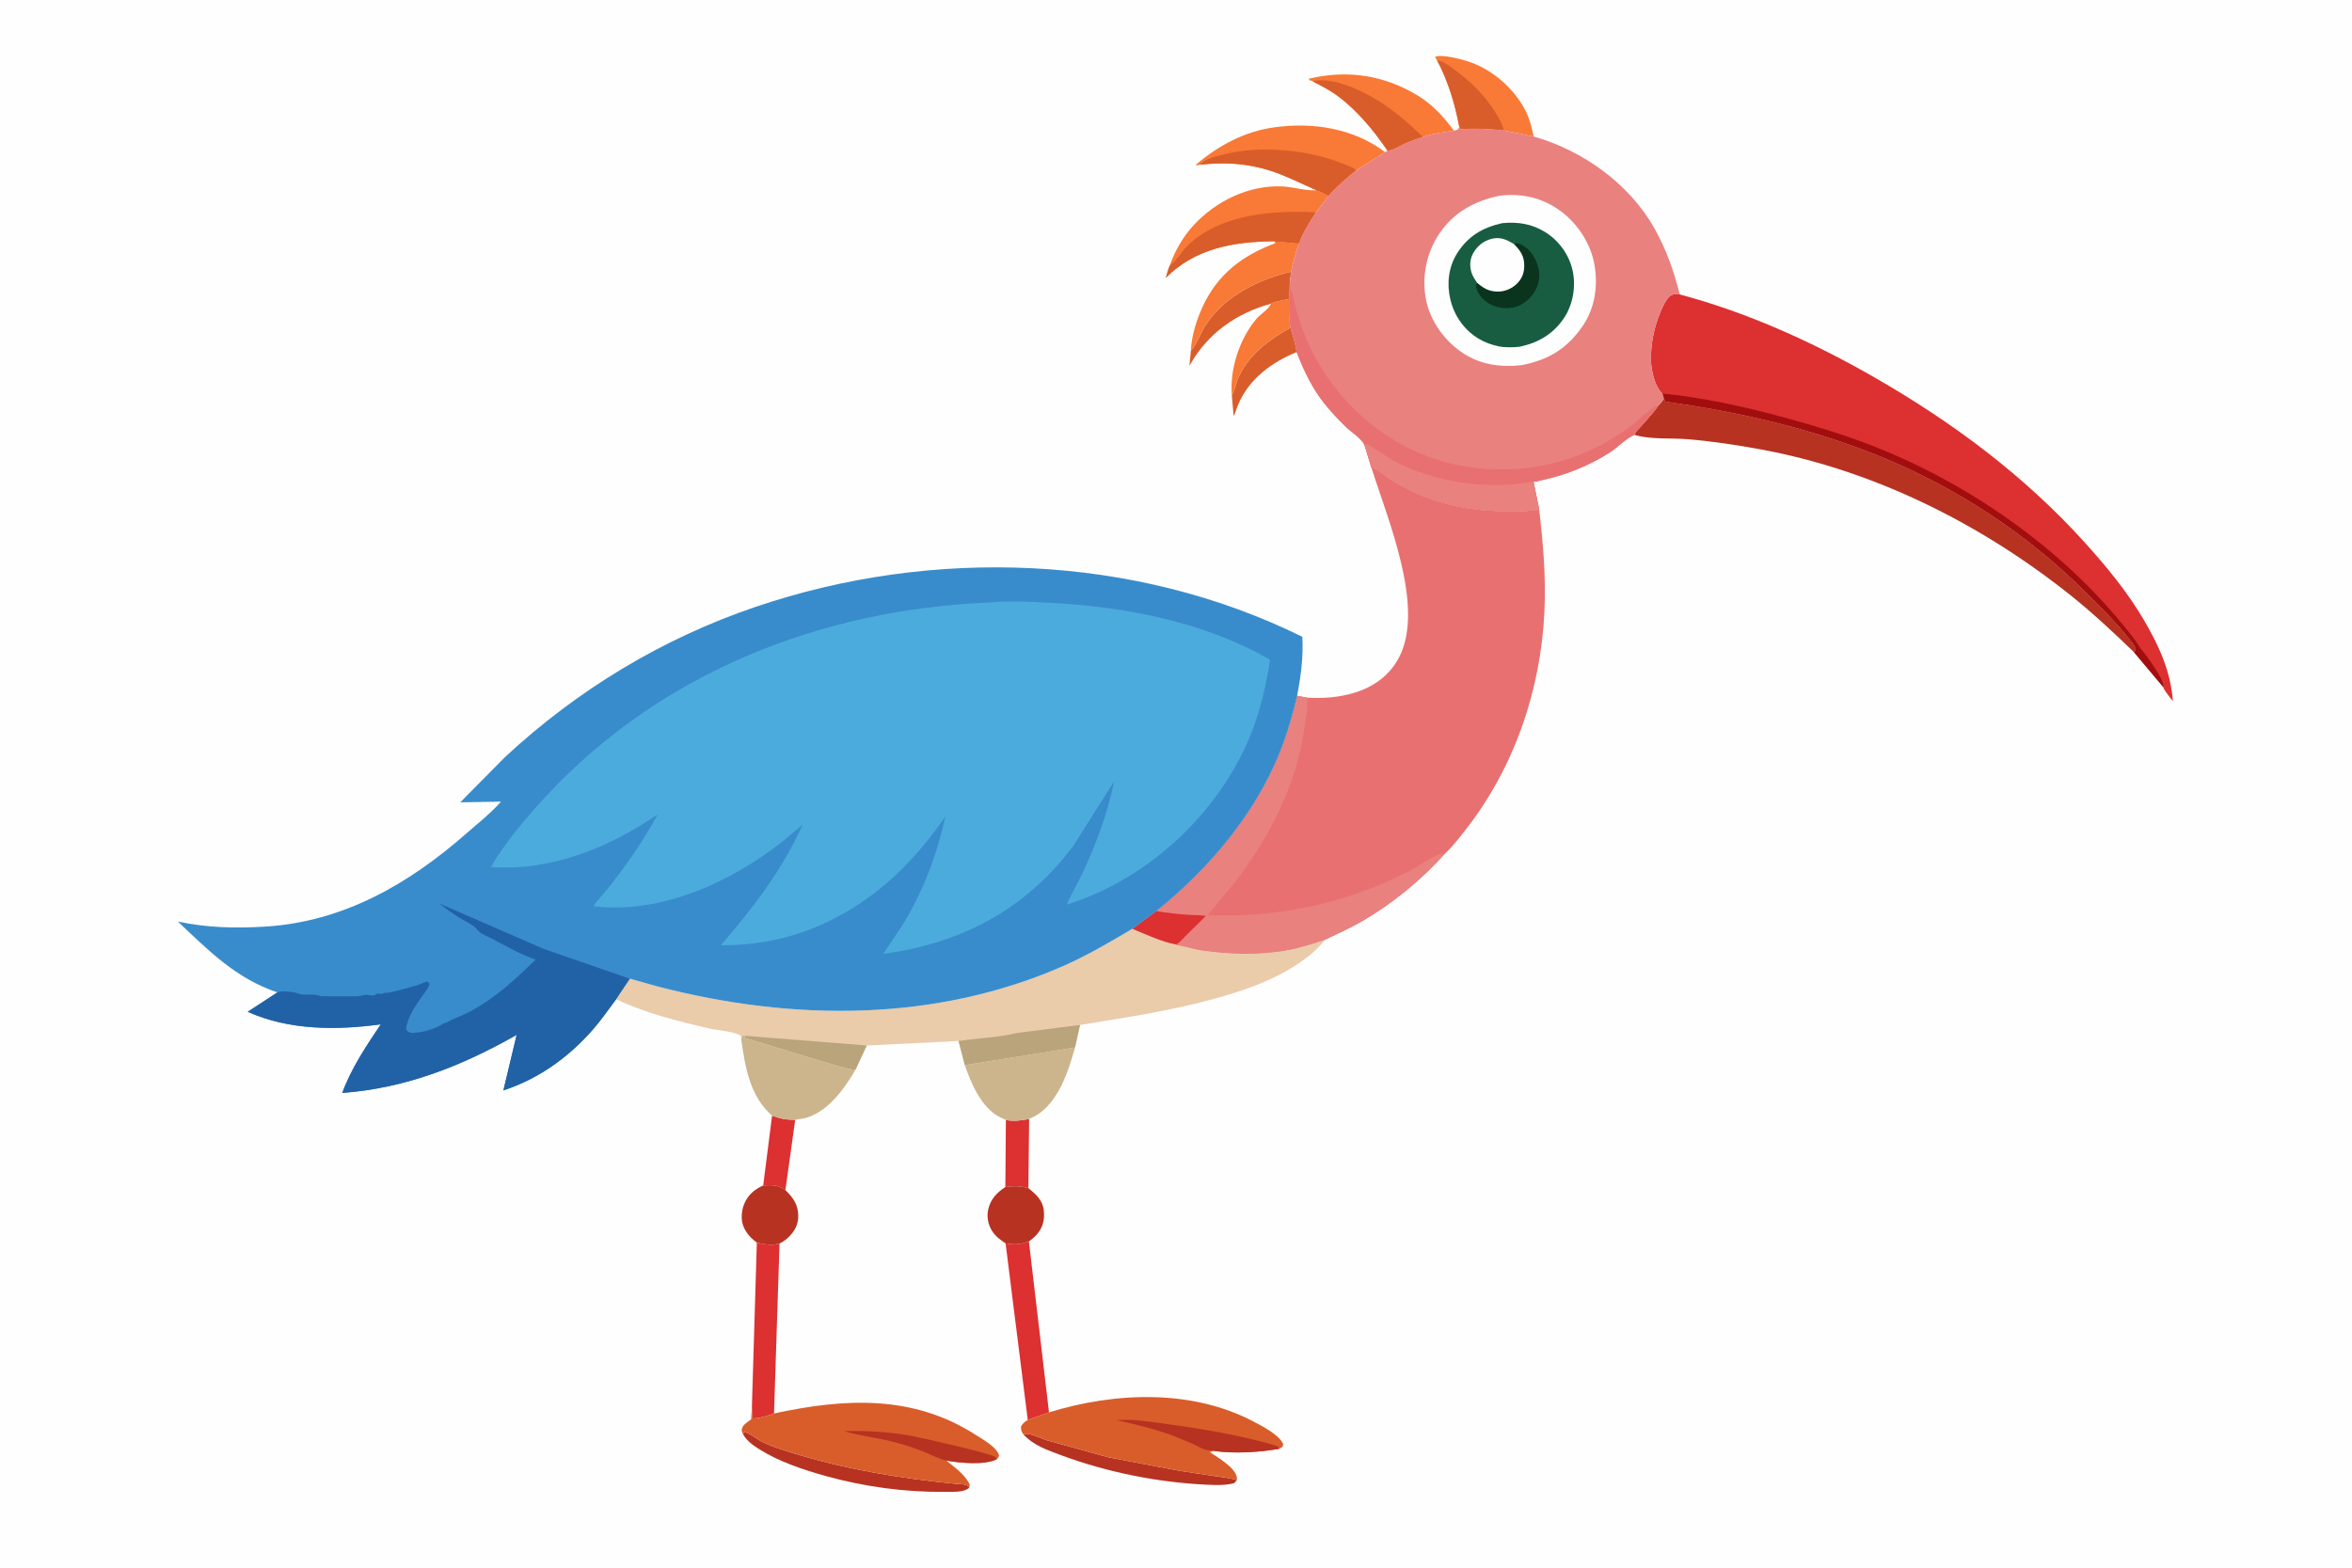 <svg version="1.1" xmlns="http://www.w3.org/2000/svg" style="display: block;" viewBox="0 0 2048 1365" width="1536" height="1024">
<path transform="translate(0,0)" fill="rgb(254,254,254)" d="M -0 -0 L 2048 0 L 2048 1365 L -0 1365 L -0 -0 z"/>
<path transform="translate(0,0)" fill="rgb(220,48,49)" d="M 875.862 975.236 C 882.78 976.671 889.299 975.648 896.114 974.384 L 895.455 1034.64 C 888.718 1032.68 882.313 1032.61 875.412 1033.67 L 875.862 975.236 z"/>
<path transform="translate(0,0)" fill="rgb(217,93,42)" d="M 1123.85 285.105 C 1125.44 291.853 1128.36 299.71 1129.02 306.464 C 1107.04 315.578 1087.51 329.851 1078.01 352.5 L 1074.63 361.621 L 1074.13 361.68 L 1072.61 344.015 C 1075.55 338.676 1076.43 332.464 1079.1 326.956 C 1088.41 307.757 1105.62 295.195 1123.85 285.105 z"/>
<path transform="translate(0,0)" fill="rgb(220,48,49)" d="M 672.292 971.471 C 679.068 974.061 685.155 975.22 692.408 975.079 L 683.878 1036.3 C 677.28 1031.58 672.208 1031.91 664.554 1032.29 L 672.292 971.471 z"/>
<path transform="translate(0,0)" fill="rgb(249,121,54)" d="M 1122.45 260.146 C 1122.35 268.264 1122.27 277.121 1123.85 285.105 C 1105.62 295.195 1088.41 307.757 1079.1 326.956 C 1076.43 332.464 1075.55 338.676 1072.61 344.015 C 1070.69 321.36 1079.43 294.634 1094.11 277.428 C 1097.17 273.846 1104.43 269.174 1106.27 265.237 L 1106.64 264.385 C 1109.26 262.371 1118.77 261.145 1122.45 260.146 z"/>
<path transform="translate(0,0)" fill="rgb(217,93,42)" d="M 1036.92 305.335 C 1042.19 299.518 1044.85 290.941 1048.98 284.272 C 1065 258.38 1095.53 243.092 1124.28 236.353 C 1123.71 241.148 1122.84 246.121 1123.03 250.947 L 1122.45 260.146 C 1118.77 261.145 1109.26 262.371 1106.64 264.385 C 1076.31 272.673 1051.74 290.19 1036.15 317.59 L 1035.7 318.385 L 1036.92 305.335 z"/>
<path transform="translate(0,0)" fill="rgb(183,50,33)" d="M 891.28 1249.21 C 892.111 1248.97 892.909 1248.54 893.771 1248.5 C 897.598 1248.3 907.617 1253.01 911.819 1254.29 L 965 1269 L 1026.9 1280.75 L 1059.81 1285.7 C 1064.96 1286.5 1072.17 1287.15 1076.98 1289 L 1074.7 1291.5 C 1067.3 1293.61 1058.56 1293.23 1050.91 1292.89 C 1008.65 1291 963.779 1282.03 924.113 1267.26 C 912.259 1262.85 900.022 1258.78 891.28 1249.21 z"/>
<path transform="translate(0,0)" fill="rgb(183,50,33)" d="M 646.966 1248.89 L 648.123 1247 C 653.462 1248.24 659.449 1253.56 664.566 1255.99 C 672.397 1259.72 681.017 1262.43 689.295 1265 C 735.846 1279.46 783.822 1287.4 832.243 1292.12 C 836.294 1292.52 841.51 1292 844.151 1295.09 C 843.339 1296.05 843.544 1295.96 842.494 1296.63 C 837.78 1299.67 828.392 1299.08 822.887 1299.13 C 788.093 1299.5 752.546 1294.68 719.014 1285.33 C 699.278 1279.83 678.167 1272.81 660.758 1261.78 C 655.427 1258.41 650.105 1254.48 646.966 1248.89 z"/>
<path transform="translate(0,0)" fill="rgb(183,50,33)" d="M 875.412 1033.67 C 882.313 1032.61 888.718 1032.68 895.455 1034.64 C 901.995 1039.84 907.899 1045.06 908.864 1053.83 C 909.698 1061.41 908.409 1068.15 903.5 1074.13 C 901.366 1076.73 898.687 1079.14 895.906 1081.01 C 888.22 1083.8 883.721 1084.04 875.613 1082.72 C 871.228 1079.87 866.868 1076.55 863.99 1072.11 C 860.409 1066.58 859.032 1059.75 860.456 1053.27 C 862.401 1044.42 867.956 1038.42 875.412 1033.67 z"/>
<path transform="translate(0,0)" fill="rgb(183,50,33)" d="M 664.554 1032.29 C 672.208 1031.91 677.28 1031.58 683.878 1036.3 C 690.688 1042.96 694.981 1048.87 695.061 1058.78 C 695.12 1066.2 692.119 1071.87 686.946 1077 C 684.578 1079.35 681.796 1081.41 678.776 1082.84 C 671.72 1084.77 666.038 1083.66 659.017 1082.05 C 654.235 1078.55 650.344 1074.4 647.813 1069.02 C 644.947 1062.93 645.428 1054.91 647.861 1048.74 C 650.974 1040.84 656.904 1035.64 664.554 1032.29 z"/>
<path transform="translate(0,0)" fill="rgb(249,121,54)" d="M 1109.41 209.936 L 1131.03 211.989 C 1128.07 220.032 1126.05 227.986 1124.28 236.353 C 1095.53 243.092 1065 258.38 1048.98 284.272 C 1044.85 290.941 1042.19 299.518 1036.92 305.335 C 1037.51 292.537 1041.73 278.966 1047 267.377 C 1059.98 238.839 1081.69 222.307 1110.5 211.631 L 1109.41 209.936 z"/>
<path transform="translate(0,0)" fill="rgb(220,48,49)" d="M 895.906 1081.01 L 913.412 1229.89 L 894.915 1236.43 L 875.613 1082.72 C 883.721 1084.04 888.22 1083.8 895.906 1081.01 z"/>
<path transform="translate(0,0)" fill="rgb(220,48,49)" d="M 659.017 1082.05 C 666.038 1083.66 671.72 1084.77 678.776 1082.84 L 673.974 1230.84 L 673.464 1231.09 C 670.332 1232.45 657.566 1236 655.206 1235 L 654.731 1224.63 L 659.017 1082.05 z"/>
<path transform="translate(0,0)" fill="rgb(249,121,54)" d="M 1251.29 52.267 L 1249.5 49.455 C 1254.76 46.676 1271.7 51.28 1277.25 53.001 C 1298.75 59.663 1318.21 76.36 1328.43 96.446 C 1331.99 103.436 1333.74 111.12 1335.46 118.724 L 1309.28 113.434 C 1296.84 112.029 1284.48 111.475 1271.97 112.304 L 1270.68 110.31 C 1266.86 90.138 1260.92 70.467 1251.29 52.267 z"/>
<path transform="translate(0,0)" fill="rgb(217,93,42)" d="M 1251.29 52.267 C 1257.77 53.64 1262.56 57.532 1267.74 61.425 C 1280.43 70.953 1291.78 81.921 1300.54 95.243 C 1303.63 99.933 1308.68 107.94 1309.28 113.434 C 1296.84 112.029 1284.48 111.475 1271.97 112.304 L 1270.68 110.31 C 1266.86 90.138 1260.92 70.467 1251.29 52.267 z"/>
<path transform="translate(0,0)" fill="rgb(204,180,140)" d="M 840.084 927.437 L 936.057 912.078 C 930.328 932.982 921.45 960.128 901.666 971.669 L 896.114 974.384 C 889.299 975.648 882.78 976.671 875.862 975.236 C 874.383 974.326 872.697 973.795 871.134 973.031 C 854.728 965.013 845.676 943.7 840.084 927.437 z"/>
<path transform="translate(0,0)" fill="rgb(249,121,54)" d="M 1142.78 70.508 L 1139.85 69.5 L 1140.07 68.296 C 1173.56 60.386 1205.58 65.337 1235.03 83.379 C 1247.43 90.977 1257.47 101.97 1265.99 113.63 C 1257.19 114.95 1247.48 116.081 1239.11 119.113 C 1233.45 120.788 1228 122.794 1222.6 125.187 C 1218.78 126.877 1212.14 131.311 1208.1 130.942 C 1196.34 113.668 1181.8 95.994 1164.93 83.5 C 1158.03 78.39 1150.36 74.496 1142.78 70.508 z"/>
<path transform="translate(0,0)" fill="rgb(217,93,42)" d="M 1142.78 70.508 C 1161.23 66.511 1186.92 79.087 1202.08 88.832 C 1215.72 97.605 1227.38 108.017 1239.11 119.113 C 1233.45 120.788 1228 122.794 1222.6 125.187 C 1218.78 126.877 1212.14 131.311 1208.1 130.942 C 1196.34 113.668 1181.8 95.994 1164.93 83.5 C 1158.03 78.39 1150.36 74.496 1142.78 70.508 z"/>
<path transform="translate(0,0)" fill="rgb(204,180,140)" d="M 645.413 904.83 L 646.399 901.378 L 648.956 901.968 L 648.562 903.742 L 717.365 924.676 C 726.182 927.15 735.741 930.529 744.846 931.62 C 734.929 948.626 720.434 968.73 700.32 973.824 L 692.408 975.079 C 685.155 975.22 679.068 974.061 672.292 971.471 C 653.033 954.823 648.723 928.909 645.413 904.83 z"/>
<path transform="translate(0,0)" fill="rgb(249,121,54)" d="M 1018.52 231.299 C 1022.72 218.789 1030.16 205.994 1039.08 196.261 C 1058.6 174.963 1087.58 160.71 1116.98 162.223 C 1126.2 162.698 1136.69 166.077 1145.6 165.559 L 1146.26 165.504 C 1150.07 166.645 1153.23 168.908 1156.87 170.389 L 1145.91 184.734 C 1140.23 193.201 1134.58 202.396 1131.03 211.989 L 1109.41 209.936 C 1074.37 210.302 1040.86 215.963 1015.16 241.759 C 1016.18 238.482 1017.02 234.337 1018.52 231.299 z"/>
<path transform="translate(0,0)" fill="rgb(217,93,42)" d="M 1018.52 231.299 C 1025.22 226.167 1029.46 217.813 1035.88 212.044 C 1065.15 185.747 1108.72 183.098 1145.91 184.734 C 1140.23 193.201 1134.58 202.396 1131.03 211.989 L 1109.41 209.936 C 1074.37 210.302 1040.86 215.963 1015.16 241.759 C 1016.18 238.482 1017.02 234.337 1018.52 231.299 z"/>
<path transform="translate(0,0)" fill="rgb(249,121,54)" d="M 1044.79 143.287 L 1041.5 144.002 L 1041.82 142.861 C 1061.24 126.405 1083.77 114.376 1109.22 110.784 C 1142.96 106.024 1178.32 111.437 1205.98 132.286 L 1180.96 148.125 C 1172.38 155.15 1164.13 161.931 1156.87 170.389 C 1153.23 168.908 1150.07 166.645 1146.26 165.504 C 1132.87 159.66 1120.17 152.996 1106.17 148.5 C 1085.82 141.968 1065.91 140.941 1044.79 143.287 z"/>
<path transform="translate(0,0)" fill="rgb(217,93,42)" d="M 1044.79 143.287 C 1050.28 137.954 1056.79 136.504 1064 134.711 C 1077.1 131.452 1089.65 129.91 1103.16 130.104 C 1125.39 130.423 1147.16 133.732 1167.93 141.811 C 1172.05 143.41 1177.65 145.204 1180.96 148.125 C 1172.38 155.15 1164.13 161.931 1156.87 170.389 C 1153.23 168.908 1150.07 166.645 1146.26 165.504 C 1132.87 159.66 1120.17 152.996 1106.17 148.5 C 1085.82 141.968 1065.91 140.941 1044.79 143.287 z"/>
<path transform="translate(0,0)" fill="rgb(183,50,33)" d="M 1448.88 347.04 L 1450.28 349.584 C 1514.06 358.498 1578.13 373.063 1637.88 397.601 C 1703.71 424.634 1764.99 464.606 1815.41 514.878 C 1829.62 529.036 1844.9 543.872 1856.98 559.918 L 1859.04 562.837 L 1859.33 566.632 L 1858.2 567.873 C 1840.47 550.787 1822.36 533.782 1803.11 518.409 C 1724.79 455.868 1631.46 409.196 1532.51 391.096 C 1511.69 387.288 1490.68 384.102 1469.58 382.352 C 1455.36 381.172 1437.94 382.718 1424.42 378.89 L 1423.37 378.58 C 1423.92 375.761 1426.96 373.271 1428.9 371.093 C 1434.4 364.926 1439.98 358.972 1444.74 352.191 C 1445.79 351.7 1448.03 348.121 1448.88 347.04 z"/>
<path transform="translate(0,0)" fill="rgb(217,93,42)" d="M 913.412 1229.89 C 970.495 1212.34 1037.41 1209.32 1091.76 1238.03 C 1099.72 1242.23 1113.63 1249.32 1117.35 1257.5 L 1116.82 1259.87 L 1113.84 1261.65 C 1096.44 1264.7 1074.36 1266 1056.79 1263.47 L 1053.5 1264.55 C 1060.3 1269.02 1074.77 1277.58 1076.8 1285.71 C 1077.09 1286.88 1077.12 1287.83 1076.98 1289 C 1072.17 1287.15 1064.96 1286.5 1059.81 1285.7 L 1026.9 1280.75 L 965 1269 L 911.819 1254.29 C 907.617 1253.01 897.598 1248.3 893.771 1248.5 C 892.909 1248.54 892.111 1248.97 891.28 1249.21 C 889.39 1246.95 889.139 1245.4 888.972 1242.5 C 890.264 1239.43 892.288 1238.26 894.915 1236.43 L 913.412 1229.89 z"/>
<path transform="translate(0,0)" fill="rgb(183,50,33)" d="M 1056.79 1263.47 L 1056.64 1263.11 C 1049.51 1263.76 1044.76 1260.25 1038.64 1257.36 L 1022.65 1250.69 C 1006.18 1244.57 989.271 1240.37 972.108 1236.67 C 986.031 1235.48 1000.93 1238.01 1014.74 1239.87 C 1047.2 1244.26 1081.34 1249.97 1112.69 1259.42 L 1113.84 1261.65 C 1096.44 1264.7 1074.36 1266 1056.79 1263.47 z"/>
<path transform="translate(0,0)" fill="rgb(217,93,42)" d="M 673.974 1230.84 C 735.77 1217.58 795.203 1214.22 850.317 1249.94 C 856.603 1254.01 867.871 1260.08 869.967 1267.5 C 869.288 1269.08 869.269 1269.67 867.861 1270.74 C 857.761 1275.98 834.812 1274.04 823.845 1271.78 C 830.979 1277.59 840.538 1284.17 844.371 1292.78 L 844.151 1295.09 C 841.51 1292 836.294 1292.52 832.243 1292.12 C 783.822 1287.4 735.846 1279.46 689.295 1265 C 681.017 1262.43 672.397 1259.72 664.566 1255.99 C 659.449 1253.56 653.462 1248.24 648.123 1247 L 646.966 1248.89 C 646.275 1247.55 645.707 1246.07 645.925 1244.54 C 646.457 1240.82 651.16 1238.16 654.055 1236 L 654.731 1224.63 L 655.206 1235 C 657.566 1236 670.332 1232.45 673.464 1231.09 L 673.974 1230.84 z"/>
<path transform="translate(0,0)" fill="rgb(183,50,33)" d="M 823.845 1271.78 C 817.603 1270.49 811.959 1267.3 806.108 1264.88 C 798.749 1261.84 791.133 1259.36 783.499 1257.1 C 767.509 1252.38 750.607 1250.84 734.813 1246.22 C 754.828 1245.73 774.757 1246.8 794.455 1250.54 C 803.327 1252.23 862.984 1265.65 866.499 1268.74 C 867.106 1269.27 867.407 1270.07 867.861 1270.74 C 857.761 1275.98 834.812 1274.04 823.845 1271.78 z"/>
<path transform="translate(0,0)" fill="rgb(234,203,170)" d="M 986.073 808.725 C 998.001 813.559 1011.44 820.088 1024.13 822.3 L 1024.05 822.83 C 1031.64 823.713 1038.97 826.419 1046.57 827.501 C 1070.94 830.97 1096.55 831.808 1120.87 827.338 C 1132.28 825.241 1142.97 821.766 1153.97 818.158 C 1144.4 830.175 1132.29 838.546 1119 846.038 C 1100.36 856.545 1080.19 863.233 1059.67 869.033 C 1020.5 880.105 980.49 885.897 940.425 892.502 L 936.057 912.078 L 840.084 927.437 L 834.658 906.456 L 754.707 910.386 L 744.846 931.62 C 735.741 930.529 726.182 927.15 717.365 924.676 L 648.562 903.742 L 648.956 901.968 L 646.399 901.378 L 645.413 904.83 L 644.985 902 C 641.185 898.372 623.977 897.036 617.562 895.55 C 590.772 889.341 561.34 882.008 536.539 870.063 L 539.118 866.015 L 548.41 852.202 L 573.634 859.251 C 690.373 889.38 814.808 890.183 926.582 840.839 C 947.337 831.677 966.57 820.236 986.073 808.725 z"/>
<path transform="translate(0,0)" fill="rgb(185,164,124)" d="M 648.956 901.968 L 754.707 910.386 L 744.846 931.62 C 735.741 930.529 726.182 927.15 717.365 924.676 L 648.562 903.742 L 648.956 901.968 z"/>
<path transform="translate(0,0)" fill="rgb(185,164,124)" d="M 885.769 899.433 L 940.425 892.502 L 936.057 912.078 L 840.084 927.437 L 834.658 906.456 C 851.406 904.025 869.379 903.507 885.769 899.433 z"/>
<path transform="translate(0,0)" fill="rgb(220,48,49)" d="M 1462.64 256.26 C 1522.1 272.122 1579.58 298.246 1632.83 328.886 C 1700.94 368.08 1762.95 414.326 1815.77 472.823 C 1834.46 493.523 1853.07 516.178 1867.12 540.356 C 1880.1 562.673 1890.17 584.528 1892.04 610.578 C 1890.21 607.941 1884 600.811 1883.57 598.09 L 1858.2 567.873 L 1859.33 566.632 L 1859.04 562.837 L 1856.98 559.918 C 1844.9 543.872 1829.62 529.036 1815.41 514.878 C 1764.99 464.606 1703.71 424.634 1637.88 397.601 C 1578.13 373.063 1514.06 358.498 1450.28 349.584 L 1448.88 347.04 L 1447.51 342.58 L 1447.16 342.362 C 1440.74 336.184 1437.73 322.084 1437.58 313.5 C 1437.32 298.964 1440.34 284.416 1446.04 271.062 C 1447.93 266.65 1450.03 261.727 1453.42 258.249 C 1456.19 255.414 1458.86 256.293 1462.64 256.26 z"/>
<path transform="translate(0,0)" fill="rgb(162,14,14)" d="M 1447.51 342.58 C 1482.86 346.01 1518.87 353.959 1553.09 363.286 C 1584.27 371.783 1615.29 381.341 1645.07 394.023 C 1721.55 426.592 1794.66 478.467 1847.64 542.904 C 1853.16 549.619 1859.42 557.009 1863.74 564.523 C 1868.31 569.444 1884.12 591.245 1883.68 597.014 L 1883.57 598.09 L 1858.2 567.873 L 1859.33 566.632 L 1859.04 562.837 L 1856.98 559.918 C 1844.9 543.872 1829.62 529.036 1815.41 514.878 C 1764.99 464.606 1703.71 424.634 1637.88 397.601 C 1578.13 373.063 1514.06 358.498 1450.28 349.584 L 1448.88 347.04 L 1447.51 342.58 z"/>
<path transform="translate(0,0)" fill="rgb(233,112,112)" d="M 1194.1 406.934 L 1194.87 407.141 C 1199.8 408.645 1203.62 412.308 1207.79 415.2 C 1212.45 418.428 1217.51 421.305 1222.49 423.997 C 1250.57 439.165 1281.06 445.011 1312.76 445.015 C 1321.86 445.016 1331.27 445.125 1340.28 443.808 C 1343.71 473.543 1346.21 502.597 1344.81 532.584 C 1341.57 601.541 1318.11 669.635 1275.06 723.936 C 1269.92 730.422 1264.38 737.725 1258.21 743.255 C 1237.41 766.406 1212.45 786.81 1185.51 802.438 C 1175.32 808.348 1164.54 813.002 1153.97 818.158 C 1142.97 821.766 1132.28 825.241 1120.87 827.338 C 1096.55 831.808 1070.94 830.97 1046.57 827.501 C 1038.97 826.419 1031.64 823.713 1024.05 822.83 L 1024.13 822.3 C 1011.44 820.088 998.001 813.559 986.073 808.725 L 1006.9 793.338 C 1049.21 759.143 1086.54 716.472 1109.41 666.73 C 1118.35 647.268 1124.63 626.604 1129.47 605.778 L 1138.07 607.404 C 1151.98 608.263 1165.61 607.268 1179.03 603.261 C 1195.84 598.244 1209.89 588.229 1218.14 572.509 C 1241.26 528.447 1207.78 450.825 1194.1 406.934 z"/>
<path transform="translate(0,0)" fill="rgb(233,129,127)" d="M 1129.47 605.778 L 1138.07 607.404 C 1139.15 615.336 1137.07 625.06 1135.96 632.96 C 1128.91 683.225 1106.29 727.525 1075.83 767.483 C 1072.93 771.289 1051.71 796.178 1051.65 796.959 L 1080.09 797.025 C 1124.01 795.02 1164.3 786.093 1204.8 769.045 L 1228.98 757.563 C 1235.36 754.177 1250.93 742.68 1257.59 743.174 C 1257.8 743.19 1258.01 743.228 1258.21 743.255 C 1237.41 766.406 1212.45 786.81 1185.51 802.438 C 1175.32 808.348 1164.54 813.002 1153.97 818.158 C 1142.97 821.766 1132.28 825.241 1120.87 827.338 C 1096.55 831.808 1070.94 830.97 1046.57 827.501 C 1038.97 826.419 1031.64 823.713 1024.05 822.83 L 1024.13 822.3 C 1011.44 820.088 998.001 813.559 986.073 808.725 L 1006.9 793.338 C 1049.21 759.143 1086.54 716.472 1109.41 666.73 C 1118.35 647.268 1124.63 626.604 1129.47 605.778 z"/>
<path transform="translate(0,0)" fill="rgb(220,48,49)" d="M 986.073 808.725 L 1006.9 793.338 C 1016.14 794.906 1025.36 795.935 1034.72 796.583 C 1039.6 796.922 1045.17 796.611 1049.93 797.589 L 1031.67 815.656 C 1029.51 817.786 1026.9 821.175 1024.13 822.3 C 1011.44 820.088 998.001 813.559 986.073 808.725 z"/>
<path transform="translate(0,0)" fill="rgb(233,129,127)" d="M 1270.68 110.31 L 1271.97 112.304 C 1284.48 111.475 1296.84 112.029 1309.28 113.434 L 1335.46 118.724 C 1378.28 130.861 1418.87 159.87 1440.84 199.12 C 1451.13 217.501 1457.51 235.88 1462.64 256.26 C 1458.86 256.293 1456.19 255.414 1453.42 258.249 C 1450.03 261.727 1447.93 266.65 1446.04 271.062 C 1440.34 284.416 1437.32 298.964 1437.58 313.5 C 1437.73 322.084 1440.74 336.184 1447.16 342.362 L 1447.51 342.58 L 1448.88 347.04 C 1448.03 348.121 1445.79 351.7 1444.74 352.191 C 1439.98 358.972 1434.4 364.926 1428.9 371.093 C 1426.96 373.271 1423.92 375.761 1423.37 378.58 C 1416.27 381.137 1408.88 389.267 1402.28 393.532 C 1384.25 405.19 1363.95 413.427 1342.98 417.935 C 1341.28 418.302 1336.77 419.73 1335.3 419.358 L 1340.28 443.808 C 1331.27 445.125 1321.86 445.016 1312.76 445.015 C 1281.06 445.011 1250.57 439.165 1222.49 423.997 C 1217.51 421.305 1212.45 418.428 1207.79 415.2 C 1203.62 412.308 1199.8 408.645 1194.87 407.141 L 1194.1 406.934 L 1188.27 387.842 C 1185.82 381.75 1176.64 376.273 1171.86 371.586 C 1165.48 365.319 1159.22 358.763 1153.61 351.786 C 1142.58 338.052 1135.38 322.793 1129.02 306.464 C 1128.36 299.71 1125.44 291.853 1123.85 285.105 C 1122.27 277.121 1122.35 268.264 1122.45 260.146 L 1123.03 250.947 C 1122.84 246.121 1123.71 241.148 1124.28 236.353 C 1126.05 227.986 1128.07 220.032 1131.03 211.989 C 1134.58 202.396 1140.23 193.201 1145.91 184.734 L 1156.87 170.389 C 1164.13 161.931 1172.38 155.15 1180.96 148.125 L 1205.98 132.286 C 1206.82 132.334 1207.47 131.459 1208.1 130.942 C 1212.14 131.311 1218.78 126.877 1222.6 125.187 C 1228 122.794 1233.45 120.788 1239.11 119.113 C 1247.48 116.081 1257.19 114.95 1265.99 113.63 L 1269.5 112.668 L 1270.68 110.31 z"/>
<path transform="translate(0,0)" fill="rgb(233,112,112)" d="M 1123.03 250.947 L 1123.36 251.452 C 1126.33 256.321 1127.02 263.562 1128.59 269.148 C 1131.02 277.791 1133.76 286.042 1137.22 294.334 C 1158.64 345.669 1204.56 387.912 1258.56 402.321 C 1305.39 414.815 1357.36 408.965 1399.43 384.323 C 1406.16 380.379 1413.1 376.17 1419.37 371.538 C 1426.89 365.987 1436.26 355.232 1444.74 352.191 C 1439.98 358.972 1434.4 364.926 1428.9 371.093 C 1426.96 373.271 1423.92 375.761 1423.37 378.58 C 1416.27 381.137 1408.88 389.267 1402.28 393.532 C 1384.25 405.19 1363.95 413.427 1342.98 417.935 C 1341.28 418.302 1336.77 419.73 1335.3 419.358 L 1340.28 443.808 C 1331.27 445.125 1321.86 445.016 1312.76 445.015 C 1281.06 445.011 1250.57 439.165 1222.49 423.997 C 1217.51 421.305 1212.45 418.428 1207.79 415.2 C 1203.62 412.308 1199.8 408.645 1194.87 407.141 L 1194.1 406.934 L 1188.27 387.842 C 1185.82 381.75 1176.64 376.273 1171.86 371.586 C 1165.48 365.319 1159.22 358.763 1153.61 351.786 C 1142.58 338.052 1135.38 322.793 1129.02 306.464 C 1128.36 299.71 1125.44 291.853 1123.85 285.105 C 1122.27 277.121 1122.35 268.264 1122.45 260.146 L 1123.03 250.947 z"/>
<path transform="translate(0,0)" fill="rgb(233,129,127)" d="M 1188.27 387.842 L 1190.01 386.58 C 1199.03 391.16 1207.01 397.764 1216.09 402.412 C 1245.11 417.264 1280.5 423.774 1312.91 422.021 C 1320.36 421.618 1327.89 420.262 1335.3 419.358 L 1340.28 443.808 C 1331.27 445.125 1321.86 445.016 1312.76 445.015 C 1281.06 445.011 1250.57 439.165 1222.49 423.997 C 1217.51 421.305 1212.45 418.428 1207.79 415.2 C 1203.62 412.308 1199.8 408.645 1194.87 407.141 L 1194.1 406.934 L 1188.27 387.842 z"/>
<path transform="translate(0,0)" fill="rgb(254,254,254)" d="M 1306.04 170.243 C 1323.86 168.156 1340.73 171.497 1355.81 181.483 C 1371.69 191.993 1384.23 209.683 1387.99 228.461 C 1391.74 247.242 1389.24 267.36 1378.32 283.439 C 1364.64 303.567 1348.18 313.37 1324.73 317.888 C 1307.17 319.845 1289.61 317.553 1274.52 307.791 C 1258.46 297.395 1245.66 280.192 1241.81 261.366 C 1237.79 241.732 1241.81 220.72 1252.83 204.028 C 1265.53 184.778 1283.89 174.784 1306.04 170.243 z"/>
<path transform="translate(0,0)" fill="rgb(24,93,66)" d="M 1308.2 194.152 C 1321.58 192.894 1333.71 194.72 1345.33 201.886 C 1357.42 209.336 1366.26 221.536 1369.35 235.443 C 1372.34 248.893 1369.77 264.687 1362.24 276.214 C 1352.87 290.577 1339.74 298.316 1323.24 301.815 C 1317.71 302.459 1310.24 302.617 1304.81 301.433 C 1298.77 300.113 1293.05 298.114 1287.71 294.92 C 1274.99 287.3 1266.35 275.053 1262.9 260.675 C 1259.63 247.045 1261.23 232.494 1268.74 220.528 C 1278.26 205.374 1291.08 197.963 1308.2 194.152 z"/>
<path transform="translate(0,0)" fill="rgb(10,52,30)" d="M 1318.16 212.271 C 1321.37 211.219 1322.17 211.596 1325.21 213.138 C 1332.14 216.651 1336.86 224.043 1339.07 231.257 C 1341.25 238.375 1340.61 245.913 1337.04 252.453 C 1333.29 259.327 1326.78 265.258 1319.1 267.314 C 1311.74 269.285 1303.1 268.039 1296.56 264.179 C 1291.16 260.991 1286.83 256.117 1285.34 249.977 C 1284.9 248.184 1285.38 247.749 1286.14 246.051 C 1291.68 250.777 1296.08 253.519 1303.59 253.75 C 1309.86 253.943 1315.92 251.538 1320.47 247.258 C 1325.17 242.84 1327.19 237.638 1327.23 231.244 C 1327.29 222.778 1323.79 218.078 1318.16 212.271 z"/>
<path transform="translate(0,0)" fill="rgb(254,254,254)" d="M 1286.14 246.051 C 1284.19 243.085 1282.1 240.133 1281.15 236.672 C 1279.57 230.952 1279.94 225.231 1282.96 220.021 C 1286.41 214.054 1291.71 209.696 1298.42 207.928 C 1306.28 205.859 1311.48 208.388 1318.16 212.271 C 1323.79 218.078 1327.29 222.778 1327.23 231.244 C 1327.19 237.638 1325.17 242.84 1320.47 247.258 C 1315.92 251.538 1309.86 253.943 1303.59 253.75 C 1296.08 253.519 1291.68 250.777 1286.14 246.051 z"/>
<path transform="translate(0,0)" fill="rgb(57,140,203)" d="M 241.564 864.124 C 205.501 852.07 181.757 827.818 154.855 802.418 C 180.209 807.857 205.078 808.437 230.86 806.844 C 299.013 802.633 355.889 769.81 406.264 725.546 C 416.4 716.64 427.318 708.123 436.253 697.988 L 400.768 698.596 L 439.643 659.277 C 502.74 600.676 576.403 556.039 658.039 528.32 C 811.73 476.137 987.765 482.233 1134.02 554.447 C 1134.93 572.057 1132.81 588.546 1129.47 605.778 C 1124.63 626.604 1118.35 647.268 1109.41 666.73 C 1086.54 716.472 1049.21 759.143 1006.9 793.338 L 986.073 808.725 C 966.57 820.236 947.337 831.677 926.582 840.839 C 814.808 890.183 690.373 889.38 573.634 859.251 L 548.41 852.202 L 539.118 866.015 L 536.539 870.063 C 529.805 879.041 523.495 888.258 516.079 896.708 C 494.857 920.891 468.986 939.408 438.308 949.508 L 449.851 901.146 C 401.807 928.376 353.482 947.513 298.016 951.714 C 305.831 930.187 318.909 910.86 331.544 891.949 C 292.864 897.195 251.773 897.221 215.68 881.016 L 241.564 864.124 z"/>
<path transform="translate(0,0)" fill="rgb(33,98,166)" d="M 241.564 864.124 C 243.236 863.817 245.142 863.093 246.832 863.189 C 250.344 863.39 256.044 863.611 259.16 865.026 C 264.412 867.411 274.483 864.519 279 867.5 L 302.525 867.506 C 307.409 867.508 312.236 868.014 316.5 866.51 C 319.115 865.588 323.885 867.432 326.5 866.51 C 326.945 866.353 327.048 865.643 327.5 865.51 C 330.153 864.731 331.771 866.33 334.5 864.51 C 336.004 864.545 337.299 864.588 338.784 864.288 C 347.191 862.594 354.81 860.104 363.005 858.005 C 365.158 857.454 366.734 856.407 368.772 855.732 L 372 854.51 L 373.975 856.518 C 373.339 860.623 369.247 864.935 366.861 868.402 C 360.918 877.036 355.23 885.527 353.415 896.026 C 353.874 896.7 354.377 897.553 355.047 898.057 C 357.317 899.764 358.659 899.323 361.233 899.233 C 368.379 898.984 379.04 895.772 385.05 891.901 C 385.981 891.301 386.313 891.108 387.441 890.812 C 390.179 890.095 392.469 888.124 395.126 887.126 C 422.84 876.723 445.549 856.001 466.375 835.555 C 453.025 831.063 440.722 823.802 428.265 817.324 C 425.037 815.645 417.914 812.857 415.93 809.92 C 413.027 805.62 404.237 801.794 399.681 798.918 C 393.599 795.078 387.862 790.954 382.191 786.533 L 473.744 826.366 L 548.41 852.202 L 539.118 866.015 L 536.539 870.063 C 529.805 879.041 523.495 888.258 516.079 896.708 C 494.857 920.891 468.986 939.408 438.308 949.508 L 449.851 901.146 C 401.807 928.376 353.482 947.513 298.016 951.714 C 305.831 930.187 318.909 910.86 331.544 891.949 C 292.864 897.195 251.773 897.221 215.68 881.016 L 241.564 864.124 z"/>
<path transform="translate(0,0)" fill="rgb(76,171,221)" d="M 861.466 524.557 C 878.473 522.934 896.154 523.854 913.191 524.736 C 979.399 528.164 1047.89 541.178 1105.97 574.416 C 1101.04 605.188 1094.2 632.084 1079.67 659.966 C 1048.7 719.354 992.975 767.537 928.965 787.647 C 932.735 778.333 938.205 769.595 942.483 760.473 C 954.558 734.726 964.516 708.091 970.194 680.169 L 934.189 737.124 C 892.312 792.321 837.192 821.31 769.157 830.537 C 776.296 819.519 784.014 808.987 790.553 797.58 C 806.097 770.463 816.49 741.205 823.222 710.755 C 797.319 748.678 765.926 779.901 724.591 800.775 C 693.529 816.198 662.265 823.151 627.656 823.078 C 655.829 790.623 681.179 757.349 698.997 717.926 L 680.967 733.032 C 636.101 768.272 575.375 796.064 517.135 789.12 C 517.459 787.168 519.581 785.264 520.845 783.761 L 532.674 769.384 C 547.674 750.128 561.177 730.474 572.757 708.972 C 530.466 738.164 479.437 758.699 427.458 754.954 C 439.914 733.494 458.394 711.68 475.263 693.5 C 575.735 585.225 715.435 530.592 861.466 524.557 z"/>
</svg>